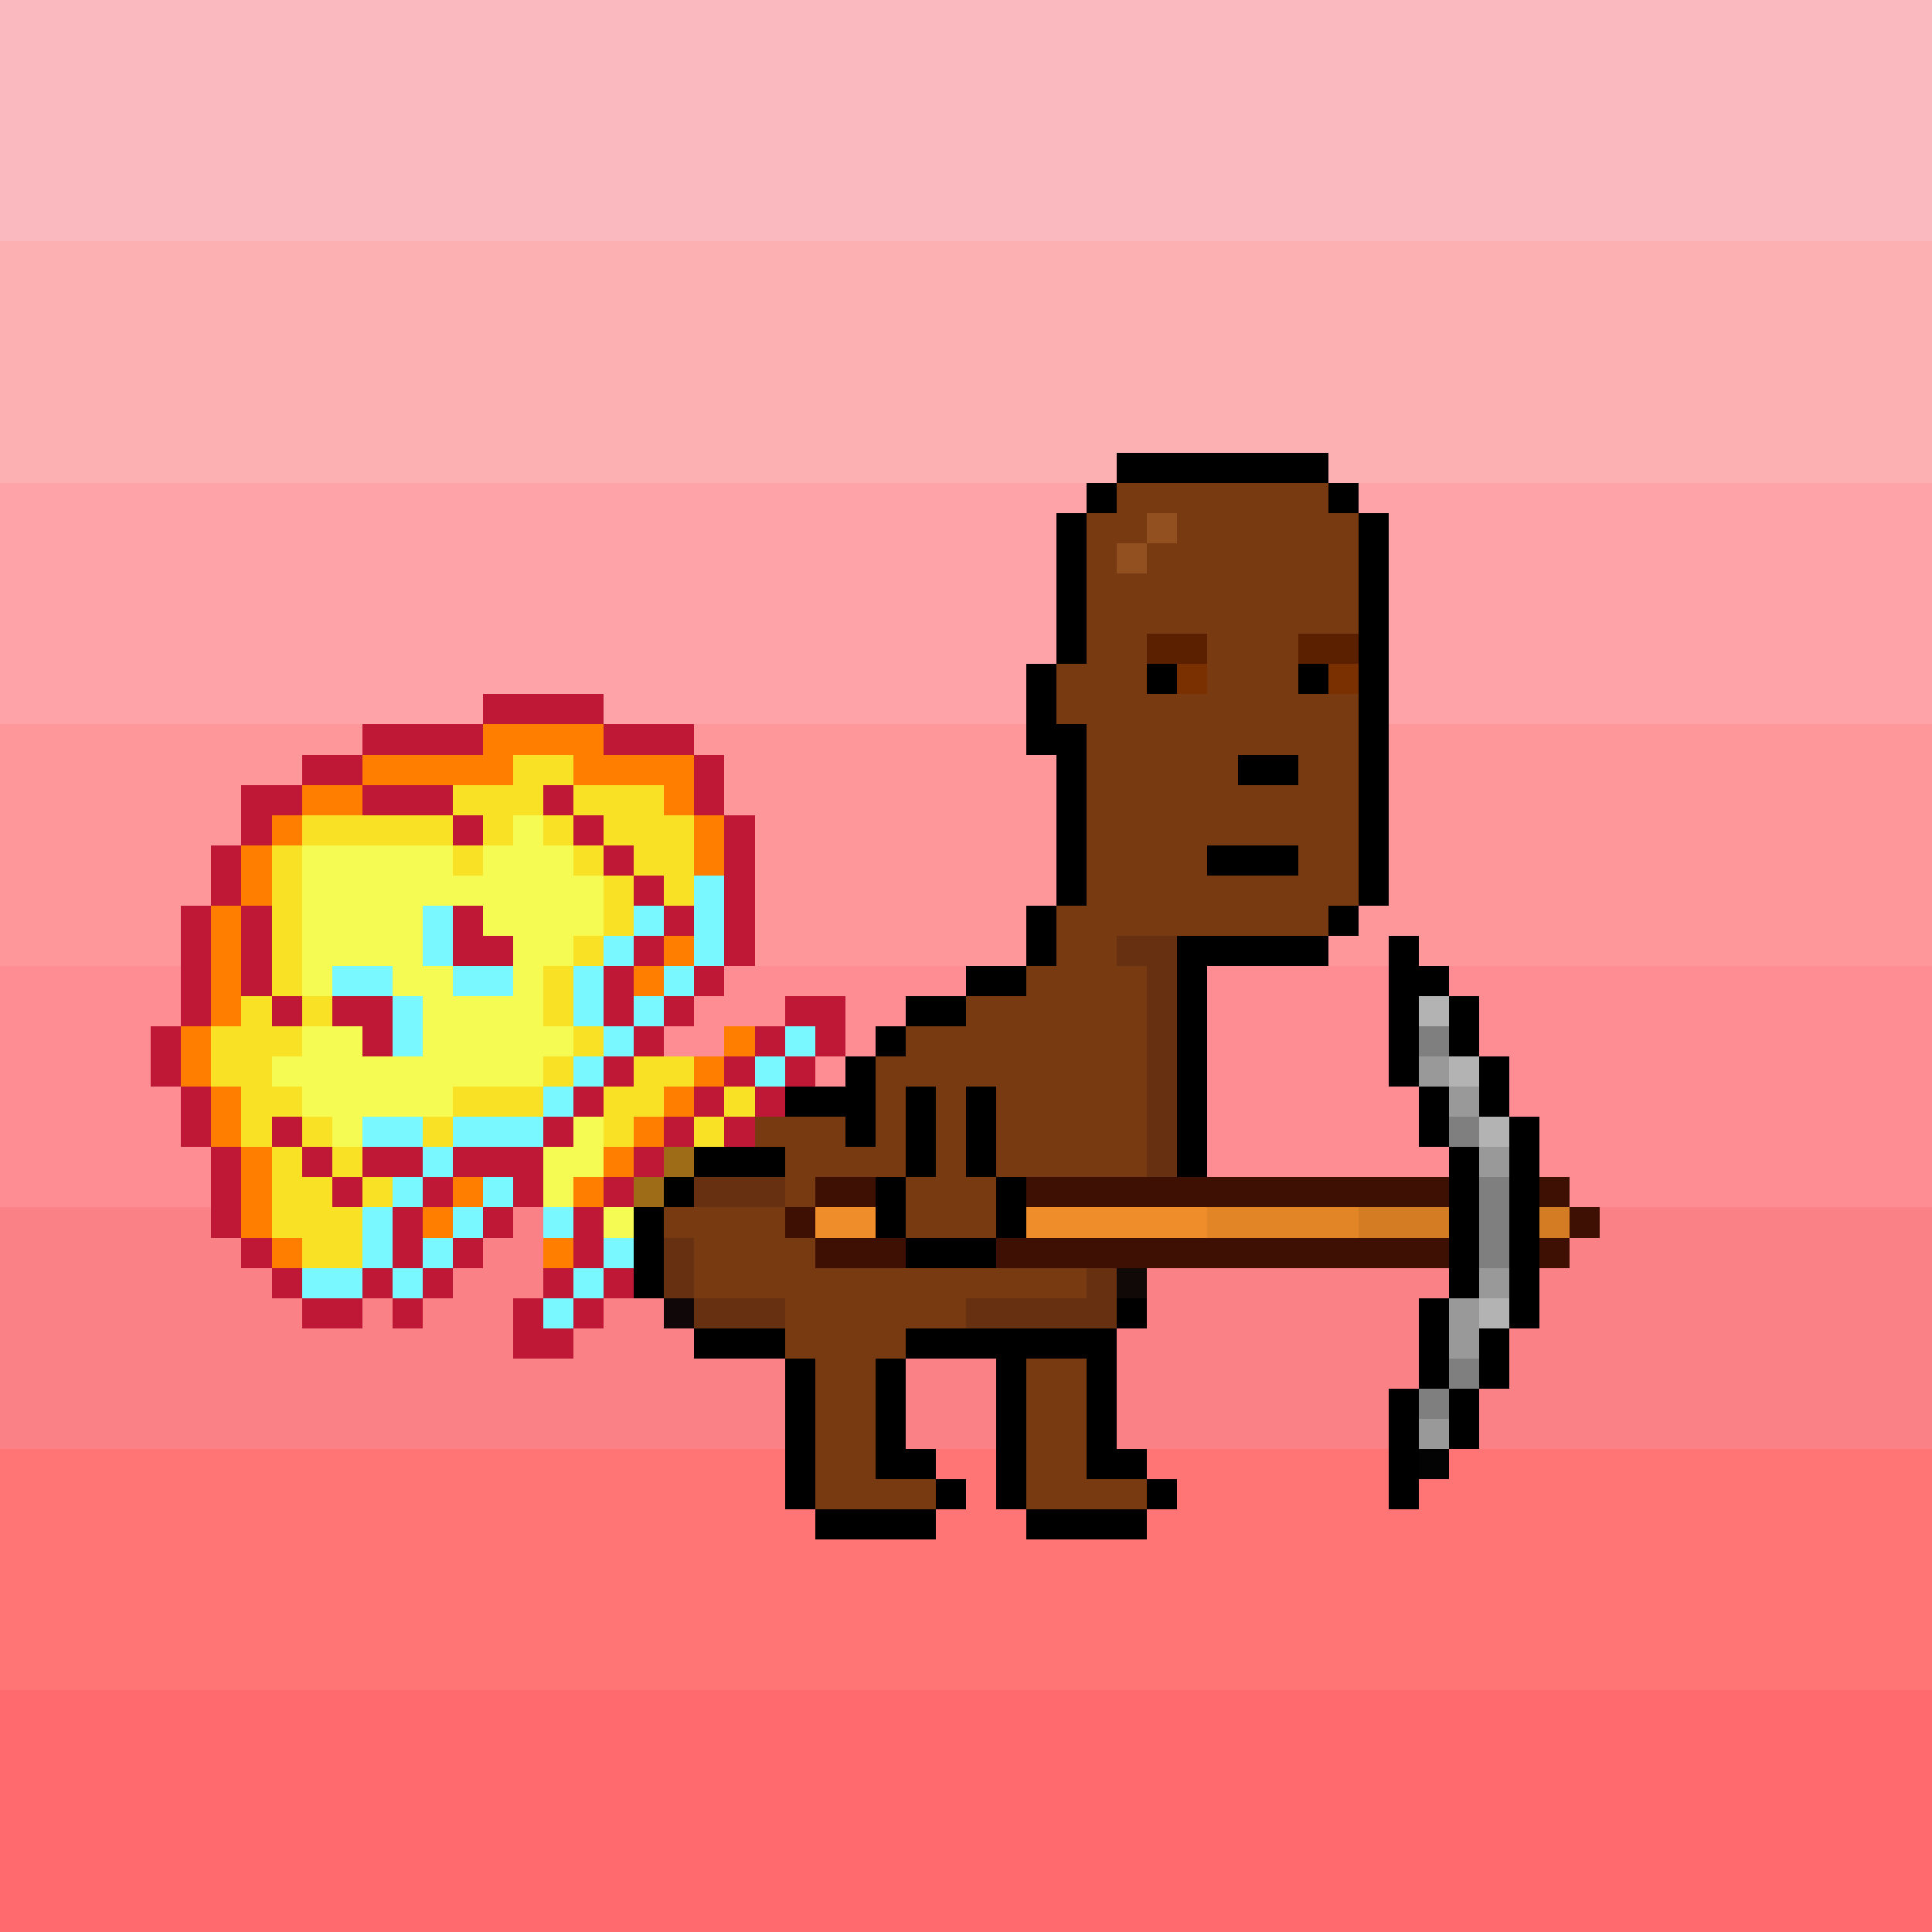 <svg viewBox="0 0 64 64" xmlns="http://www.w3.org/2000/svg" shape-rendering="crispEdges"><path fill="#f9b9bf" d="M 0 8,0 0,64 0,64 8"/><path fill="#ff6a6e" d="M 0 64,0 56,64 56,64 64"/><path fill="#fcb0b1" d="M 44 16,44 15,37 15,37 16,0 16,0 8,64 8,64 16"/><path fill="#ff7474" d="M 0 56,0 48,26 48,26 50,27 50,27 51,31 51,31 50,32 50,32 49,31 49,31 48,33 48,33 50,34 50,34 51,38 51,38 50,39 50,39 49,38 49,38 48,46 48,46 50,47 50,47 49,48 49,48 48,64 48,64 56"/><path fill="#fea3a7" d="M 20 24,20 23,16 23,16 24,0 24,0 16,36 16,36 17,35 17,35 22,34 22,34 24"/><path fill="#783a11" d="M 26 41,27 41,27 42,36 42,36 43,32 43,32 44,30 44,30 45,29 45,29 49,31 49,31 50,27 50,27 45,26 45,26 43,23 43,23 41,22 41,22 40,27 40,27 39,30 39,30 36,31 36,31 39,30 39,30 41,33 41,33 39,32 39,32 36,33 36,33 39,38 39,38 32,37 32,37 31,44 31,44 30,45 30,45 23,43 23,43 21,45 21,45 17,44 17,44 16,37 16,37 17,36 17,36 22,35 22,35 24,36 24,36 30,35 30,35 32,34 32,34 33,32 33,32 34,30 34,30 35,29 35,29 38,28 38,28 37,25 37,25 38,26 38"/><path fill="#fa8185" d="M 0 48,0 40,7 40,7 41,8 41,8 42,9 42,9 43,10 43,10 44,12 44,12 43,13 43,13 44,14 44,14 43,15 43,15 42,16 42,16 41,17 41,17 40,18 40,18 43,17 43,17 45,19 45,19 44,20 44,20 43,22 43,22 44,23 44,23 45,26 45,26 48"/><path fill="#fea3a7" d="M 46 24,46 17,45 17,45 16,64 16,64 24"/><path fill="#fd979a" d="M 47 32,47 31,46 31,46 32,44 32,44 31,45 31,45 30,46 30,46 24,50 24,50 25,51 25,51 24,58 24,58 25,59 25,59 24,64 24,64 32"/><path fill="#fd8d93" d="M 52 40,52 39,51 39,51 37,50 37,50 35,49 35,49 33,48 33,48 32,64 32,64 40"/><path fill="#fa8185" d="M 49 48,49 46,50 46,50 44,51 44,51 42,52 42,52 41,53 41,53 40,64 40,64 48"/><path fill="#fd979a" d="M 25 32,25 27,24 27,24 25,23 25,23 24,26 24,26 25,27 25,27 24,34 24,34 25,35 25,35 30,34 30,34 32"/><path fill="#be1836" d="M 16 25,10 25,10 27,9 27,9 28,7 28,7 34,5 34,5 36,7 36,7 41,9 41,9 43,15 43,15 41,17 41,17 39,15 39,15 38,19 38,19 36,21 36,21 31,23 31,23 30,21 30,21 28,19 28,19 26,18 26,18 27,20 27,20 29,22 29,22 32,20 32,20 34,23 34,23 32,25 32,25 27,23 27,23 24,20 24,20 25,24 25,24 33,22 33,22 35,20 35,20 37,18 37,18 40,16 40,16 42,14 42,14 44,13 44,13 40,15 40,15 39,10 39,10 37,9 37,9 38,11 38,11 40,12 40,12 38,14 38,14 42,12 42,12 44,10 44,10 42,8 42,8 38,6 38,6 30,9 30,9 34,10 34,10 33,8 33,8 26,15 26,15 28,16 28,16 27,12 27,12 24,20 24,20 23,16 23"/><path fill="#f6fb53" d="M 11 38,11 37,10 37,10 36,9 36,9 35,10 35,10 34,12 34,12 35,14 35,14 33,13 33,13 32,11 32,11 33,10 33,10 28,15 28,15 29,16 29,16 28,17 28,17 27,18 27,18 28,19 28,19 29,20 29,20 31,19 31,19 32,18 32,18 34,19 34,19 35,18 35,18 36,15 36,15 37,12 37,12 38"/><path fill="#000000" d="M 45 16,36 16,36 22,34 22,34 25,35 25,35 32,32 32,32 34,29 34,29 38,28 38,28 37,26 37,26 36,28 36,28 35,30 35,30 33,34 33,34 30,36 30,36 24,35 24,35 17,37 17,37 15,44 15,44 17,46 17,46 30,44 30,44 32,40 32,40 39,39 39,39 31,45 31"/><path fill="#fd979a" d="M 0 32,0 24,2 24,2 25,3 25,3 24,10 24,10 26,8 26,8 28,7 28,7 30,6 30,6 32"/><path fill="#f9e225" d="M 17 27,17 28,9 28,9 34,11 34,11 33,10 33,10 35,9 35,9 36,10 36,10 37,9 37,9 41,10 41,10 42,12 42,12 39,13 39,13 40,11 40,11 38,12 38,12 39,10 39,10 37,11 37,11 38,8 38,8 36,7 36,7 34,8 34,8 33,10 33,10 27,15 27,15 29,16 29,16 27,15 27,15 26,17 26,17 25,19 25,19 26,18 26,18 28,20 28,20 32,18 32,18 34,20 34,20 35,18 35,18 37,14 37,14 38,15 38,15 36,19 36,19 31,21 31,21 28,20 28,20 27,19 27,19 26,22 26,22 27,23 27,23 30,22 30,22 29,19 29,19 27"/><path fill="#fa8185" d="M 37 48,37 44,38 44,38 42,48 42,48 43,47 43,47 46,46 46,46 48"/><path fill="#fd8d93" d="M 0 40,0 32,6 32,6 34,5 34,5 36,6 36,6 38,7 38,7 40"/><path fill="#fd8d93" d="M 40 39,40 32,46 32,46 36,47 36,47 38,48 38,48 39"/><path fill="#000000" d="M 30 48,31 48,31 51,27 51,27 45,23 45,23 44,26 44,26 50,32 50,32 49,29 49,29 45,33 45,33 50,39 50,39 49,38 49,38 51,34 51,34 45,36 45,36 49,38 49,38 48,37 48,37 43,38 43,38 44,30 44"/><path fill="#000000" d="M 48 36,46 36,46 31,47 31,47 32,48 32,48 35,50 35,50 46,49 46,49 44,51 44,51 37,49 37,49 33,47 33,47 38,49 38,49 43,47 43,47 50,46 50,46 46,49 46,49 48,48 48"/><path fill="#ff7e00" d="M 10 26,10 28,8 28,8 34,6 34,6 36,8 36,8 41,10 41,10 42,9 42,9 38,7 38,7 30,9 30,9 27,12 27,12 25,16 25,16 24,20 24,20 25,23 25,23 29,24 29,24 27,22 27,22 26,19 26,19 25,17 25,17 26"/><path fill="#7af8ff" d="M 20 31,20 36,18 36,18 38,12 38,12 37,14 37,14 40,12 40,12 43,10 43,10 42,15 42,15 40,17 40,17 39,16 39,16 41,14 41,14 43,13 43,13 39,15 39,15 37,19 37,19 35,21 35,21 33,23 33,23 29,24 29,24 32,22 32,22 34,19 34,19 32,21 32,21 30,22 30,22 31"/><path fill="#be1836" d="M 26 35,26 37,22 37,22 39,20 39,20 42,18 42,18 44,19 44,19 45,17 45,17 43,21 43,21 42,20 42,20 44,19 44,19 40,21 40,21 38,23 38,23 36,25 36,25 34,26 34,26 35,24 35,24 38,25 38,25 36,27 36,27 34,26 34,26 33,28 33,28 35"/><path fill="#fd8d93" d="M 28 33,26 33,26 34,24 34,24 35,22 35,22 34,23 34,23 33,24 33,24 32,32 32,32 33,30 33,30 34,29 34,29 35,27 35,27 36,28 36"/><path fill="#3e1003" d="M 33 42,33 41,48 41,48 42"/><path fill="#3e1003" d="M 34 40,34 39,48 39,48 40"/><path fill="#000000" d="M 33 42,30 42,30 36,31 36,31 39,29 39,29 41,34 41,34 39,32 39,32 36,33 36"/><path fill="#783a11" d="M 34 50,34 45,36 45,36 49,38 49,38 50"/><path fill="#fa8185" d="M 30 48,30 45,33 45,33 48"/><path fill="#673010" d="M 38 39,38 32,37 32,37 31,39 31,39 39"/><path fill="#000000" d="M 22 39,22 43,21 43,21 40,23 40,23 38,26 38,26 39"/><path fill="#ff7e00" d="M 24 34,25 34,25 35,23 35,23 37,21 37,21 39,19 39,19 40,20 40,20 38,22 38,22 36,24 36"/><path fill="#673010" d="M 32 44,32 43,36 43,36 42,37 42,37 44"/><path fill="#3e1003" d="M 26 40,26 41,30 41,30 42,27 42,27 39,29 39,29 40"/><path fill="#ee8d29" d="M 34 41,34 40,40 40,40 41"/><path fill="#673010" d="M 22 43,22 41,23 41,23 44,26 44,26 43"/><path fill="#f9e225" d="M 20 38,20 36,21 36,21 35,23 35,23 36,22 36,22 37,21 37,21 38"/><path fill="#e28527" d="M 40 41,40 40,45 40,45 41"/><path fill="#7af8ff" d="M 14 33,14 35,13 35,13 32,11 32,11 33"/><path fill="#7af8ff" d="M 14 32,14 30,15 30,15 33,17 33,17 32"/><path fill="#f6fb53" d="M 19 40,18 40,18 38,19 38,19 37,20 37,20 39,19 39"/><path fill="#be1836" d="M 12 35,12 34,11 34,11 33,13 33,13 35"/><path fill="#be1836" d="M 15 32,15 30,16 30,16 31,17 31,17 32"/><path fill="#7af8ff" d="M 20 41,21 41,21 42,19 42,19 44,18 44,18 43,20 43"/><path fill="#000000" d="M 40 29,40 28,43 28,43 29"/><path fill="#673010" d="M 26 40,23 40,23 39,26 39"/><path fill="#3e1003" d="M 52 42,51 42,51 41,53 41,53 40,51 40,51 39,52 39"/><path fill="#7e7f7e" d="M 49 42,49 39,50 39,50 42"/><path fill="#989998" d="M 49 42,50 42,50 43,48 43,48 45,49 45"/><path fill="#d37c24" d="M 48 41,45 41,45 40,48 40"/><path fill="#ff7e00" d="M 15 39,16 39,16 40,14 40,14 41,15 41"/><path fill="#ff7e00" d="M 22 31,23 31,23 32,21 32,21 33,22 33"/><path fill="#7af8ff" d="M 26 34,27 34,27 35,25 35,25 36,26 36"/><path fill="#000000" d="M 43 26,41 26,41 25,43 25"/><path fill="#7e7f7e" d="M 48 45,49 45,49 46,47 46,47 47,48 47"/><path fill="#f9e225" d="M 24 36,25 36,25 37,23 37,23 38,24 38"/><path fill="#924f1f" d="M 38 17,39 17,39 18,37 18,37 19,38 19"/><path fill="#989998" d="M 47 36,47 35,48 35,48 37,49 37,49 36"/><path fill="#5b2000" d="M 40 22,38 22,38 21,40 21"/><path fill="#5b2000" d="M 45 22,43 22,43 21,45 21"/><path fill="#9e6c17" d="M 22 38,23 38,23 39,21 39,21 40,22 40"/><path fill="#ee8d29" d="M 29 41,27 41,27 40,29 40"/><path fill="#ff7e00" d="M 18 42,18 41,19 41,19 42"/><path fill="#7af8ff" d="M 18 41,18 40,19 40,19 41"/><path fill="#000000" d="M 38 23,38 22,39 22,39 23"/><path fill="#000000" d="M 43 23,43 22,44 22,44 23"/><path fill="#7e7f7e" d="M 47 35,47 34,48 34,48 35"/><path fill="#7e7f7e" d="M 48 38,48 37,49 37,49 38"/><path fill="#f6fb53" d="M 20 41,20 40,21 40,21 41"/><path fill="#b2b3b2" d="M 47 34,47 33,48 33,48 34"/><path fill="#b2b3b2" d="M 49 44,49 43,50 43,50 44"/><path fill="#b2b3b2" d="M 48 36,48 35,49 35,49 36"/><path fill="#b2b3b2" d="M 49 38,49 37,50 37,50 38"/><path fill="#fd979a" d="M 11 25,11 24,12 24,12 25"/><path fill="#110808" d="M 37 43,37 42,38 42,38 43"/><path fill="#989998" d="M 49 39,49 38,50 38,50 39"/><path fill="#989998" d="M 47 48,47 47,48 47,48 48"/><path fill="#100708" d="M 22 44,22 43,23 43,23 44"/><path fill="#7a3000" d="M 39 23,39 22,40 22,40 23"/><path fill="#7a3000" d="M 44 23,44 22,45 22,45 23"/><path fill="#020302" d="M 47 49,47 48,48 48,48 49"/><path fill="#d37c24" d="M 51 41,51 40,52 40,52 41"/><path fill="#fd9799" d="M 2 25,2 24,3 24,3 25"/><path fill="#fd9799" d="M 10 25,10 24,11 24,11 25"/><path fill="#fd9799" d="M 26 25,26 24,27 24,27 25"/><path fill="#fd9799" d="M 50 25,50 24,51 24,51 25"/><path fill="#fd9799" d="M 58 25,58 24,59 24,59 25"/></svg>